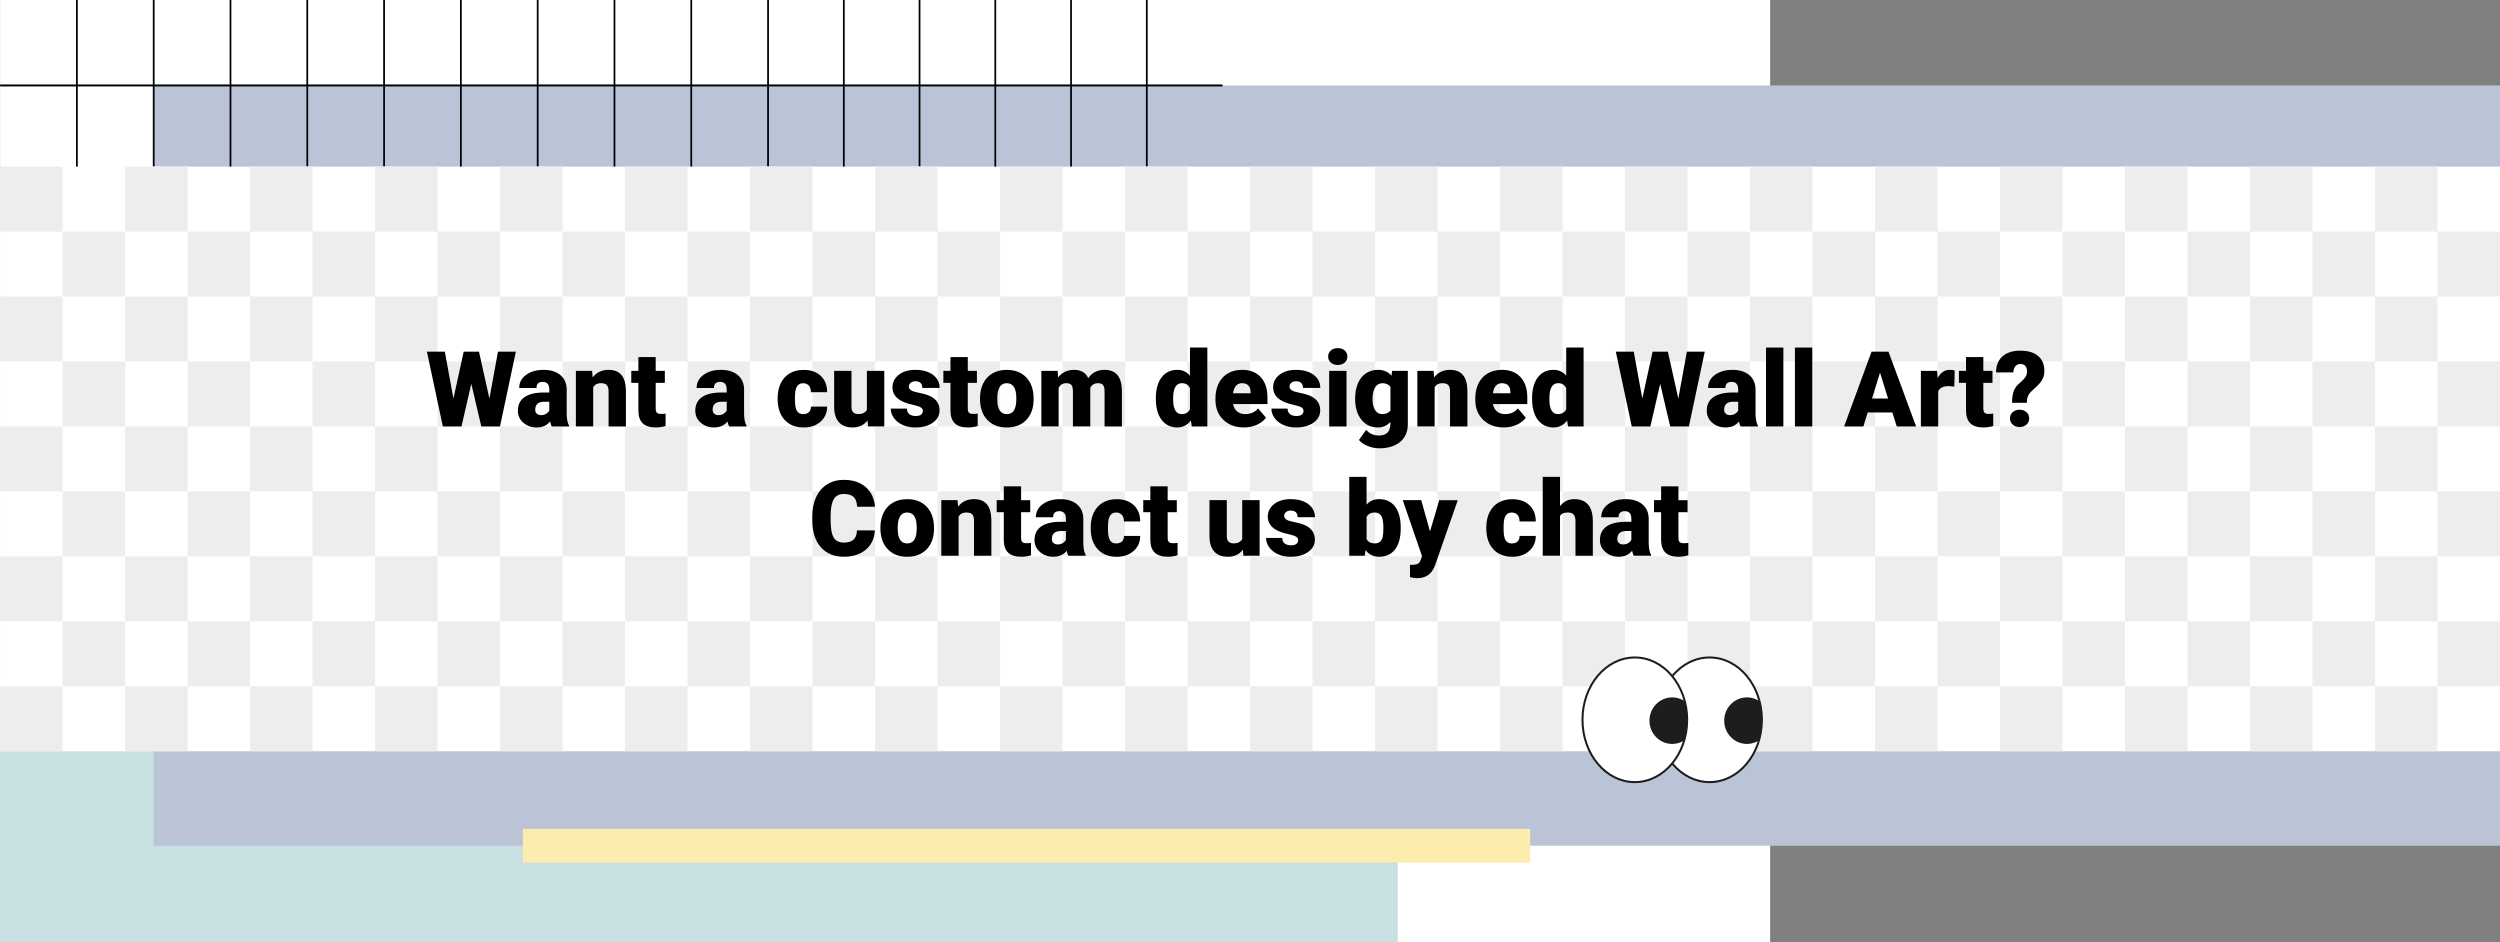 <svg viewBox="0 0 1600 602.91" version="1.1" xmlns:xlink="http://www.w3.org/1999/xlink" xmlns="http://www.w3.org/2000/svg" data-sanitized-data-name="Layer 1" data-name="Layer 1" id="Layer_1">
  <rect x="0" y="0" width="1600" height="602.91" fill="#808080" stroke="none"/>
  <defs>
    <clipPath id="clippath">
      <ellipse stroke-width="1.31" stroke-miterlimit="10" stroke="#1d1e1c" fill="#fff" ry="39.88" rx="33.5" cy="460.67" cx="1094.12"></ellipse>
    </clipPath>
    <clipPath id="clippath-1">
      <ellipse stroke-width="1.31" stroke-miterlimit="10" stroke="#1d1e1c" fill="#fff" ry="39.88" rx="33.5" cy="460.67" cx="1046.29"></ellipse>
    </clipPath>
  </defs>
  <rect stroke-width="0" fill="#fff" height="602.91" width="1132.83" x=".06"></rect>
  <rect stroke-width="0" fill="#c8e0e2" height="123.25" width="894.52" y="479.66" x=".06"></rect>
  <rect stroke-width="0" fill="#bbc4d7" height="486.59" width="1501.64" y="54.69" x="98.36"></rect>
  <g>
    <line stroke-width="1.12" stroke-miterlimit="10" stroke="#000" fill="none" y2="142.82" x2="49.21" y1="0" x1="49.21"></line>
    <line stroke-width="1.12" stroke-miterlimit="10" stroke="#000" fill="none" y2="142.82" x2="98.36" y1="0" x1="98.36"></line>
    <line stroke-width="1.12" stroke-miterlimit="10" stroke="#000" fill="none" y2="142.82" x2="147.51" y1="0" x1="147.51"></line>
    <line stroke-width="1.12" stroke-miterlimit="10" stroke="#000" fill="none" y2="142.82" x2="196.66" y1="0" x1="196.66"></line>
    <line stroke-width="1.12" stroke-miterlimit="10" stroke="#000" fill="none" y2="142.82" x2="245.81" y1="0" x1="245.81"></line>
    <line stroke-width="1.12" stroke-miterlimit="10" stroke="#000" fill="none" y2="142.82" x2="294.96" y1="0" x1="294.96"></line>
    <line stroke-width="1.12" stroke-miterlimit="10" stroke="#000" fill="none" y2="142.82" x2="344.11" y1="0" x1="344.11"></line>
    <line stroke-width="1.12" stroke-miterlimit="10" stroke="#000" fill="none" y2="142.82" x2="393.26" y1="0" x1="393.26"></line>
    <line stroke-width="1.12" stroke-miterlimit="10" stroke="#000" fill="none" y2="142.82" x2="442.41" y1="0" x1="442.41"></line>
    <line stroke-width="1.12" stroke-miterlimit="10" stroke="#000" fill="none" y2="142.82" x2="491.56" y1="0" x1="491.56"></line>
    <line stroke-width="1.12" stroke-miterlimit="10" stroke="#000" fill="none" y2="142.82" x2="540.04" y1="0" x1="540.04"></line>
    <line stroke-width="1.12" stroke-miterlimit="10" stroke="#000" fill="none" y2="142.82" x2="588.51" y1="0" x1="588.51"></line>
    <line stroke-width="1.12" stroke-miterlimit="10" stroke="#000" fill="none" y2="142.82" x2="636.99" y1="0" x1="636.99"></line>
    <line stroke-width="1.12" stroke-miterlimit="10" stroke="#000" fill="none" y2="142.82" x2="685.47" y1="0" x1="685.47"></line>
    <line stroke-width="1.12" stroke-miterlimit="10" stroke="#000" fill="none" y2="142.82" x2="733.95" y1="0" x1="733.95"></line>
    <line stroke-width="1.24" stroke-miterlimit="10" stroke="#000" fill="none" y2="54.69" x2=".06" y1="54.69" x1="782.42"></line>
    <line stroke-width="1.24" stroke-miterlimit="10" stroke="#000" fill="none" y2="107.75" x2=".06" y1="107.75" x1="782.42"></line>
  </g>
  <g>
    <rect stroke-width="0" fill="#fff" height="374.17" width="1599.94" y="106.62" x=".06"></rect>
    <rect stroke-width="0" fill="#ededed" transform="translate(2120.04 254.81) rotate(180)" height="41.57" width="40" y="106.62" x="1040.02"></rect>
    <rect stroke-width="0" fill="#ededed" transform="translate(1960.04 254.81) rotate(180)" height="41.57" width="40" y="106.62" x="960.02"></rect>
    <rect stroke-width="0" fill="#ededed" transform="translate(1800.05 254.81) rotate(180)" height="41.57" width="40" y="106.62" x="880.03"></rect>
    <rect stroke-width="0" fill="#ededed" transform="translate(1640.06 254.81) rotate(180)" height="41.57" width="40" y="106.62" x="800.03"></rect>
    <rect stroke-width="0" fill="#ededed" transform="translate(1480.06 254.81) rotate(180)" height="41.57" width="40" y="106.62" x="720.03"></rect>
    <rect stroke-width="0" fill="#ededed" transform="translate(1320.07 254.81) rotate(180)" height="41.57" width="40" y="106.62" x="640.03"></rect>
    <rect stroke-width="0" fill="#ededed" transform="translate(1160.07 254.81) rotate(180)" height="41.57" width="40" y="106.62" x="560.04"></rect>
    <rect stroke-width="0" fill="#ededed" transform="translate(1000.08 254.81) rotate(180)" height="41.57" width="40" y="106.62" x="480.04"></rect>
    <rect stroke-width="0" fill="#ededed" transform="translate(840.08 254.81) rotate(180)" height="41.57" width="40" y="106.62" x="400.04"></rect>
    <rect stroke-width="0" fill="#ededed" transform="translate(680.09 254.81) rotate(180)" height="41.57" width="40" y="106.62" x="320.05"></rect>
    <rect stroke-width="0" fill="#ededed" transform="translate(520.1 254.81) rotate(180)" height="41.57" width="40" y="106.62" x="240.05"></rect>
    <rect stroke-width="0" fill="#ededed" transform="translate(360.1 254.81) rotate(180)" height="41.57" width="40" y="106.62" x="160.05"></rect>
    <rect stroke-width="0" fill="#ededed" transform="translate(200.11 254.81) rotate(180)" height="41.57" width="40" y="106.62" x="80.05"></rect>
    <rect stroke-width="0" fill="#ededed" transform="translate(40.11 254.81) rotate(180)" height="41.57" width="40" y="106.62" x=".06"></rect>
    <rect stroke-width="0" fill="#ededed" height="41.57" width="40" y="148.19" x="40.06"></rect>
    <rect stroke-width="0" fill="#ededed" height="41.57" width="40" y="148.19" x="120.05"></rect>
    <rect stroke-width="0" fill="#ededed" height="41.57" width="40" y="148.19" x="200.05"></rect>
    <rect stroke-width="0" fill="#ededed" height="41.57" width="40" y="148.19" x="280.05"></rect>
    <rect stroke-width="0" fill="#ededed" height="41.57" width="40" y="148.19" x="360.04"></rect>
    <rect stroke-width="0" fill="#ededed" height="41.57" width="40" y="148.19" x="440.04"></rect>
    <rect stroke-width="0" fill="#ededed" height="41.57" width="40" y="148.19" x="520.04"></rect>
    <rect stroke-width="0" fill="#ededed" height="41.57" width="40" y="148.19" x="600.04"></rect>
    <rect stroke-width="0" fill="#ededed" height="41.57" width="40" y="148.19" x="680.03"></rect>
    <rect stroke-width="0" fill="#ededed" height="41.57" width="40" y="148.19" x="760.03"></rect>
    <rect stroke-width="0" fill="#ededed" height="41.57" width="40" y="148.19" x="840.03"></rect>
    <rect stroke-width="0" fill="#ededed" height="41.57" width="40" y="148.19" x="920.02"></rect>
    <rect stroke-width="0" fill="#ededed" height="41.57" width="40" y="148.19" x="1000.02"></rect>
    <rect stroke-width="0" fill="#ededed" height="41.57" width="40" y="148.19" x="1080.02"></rect>
    <rect stroke-width="0" fill="#ededed" transform="translate(2120.04 421.11) rotate(180)" height="41.57" width="40" y="189.77" x="1040.02"></rect>
    <rect stroke-width="0" fill="#ededed" transform="translate(1960.04 421.11) rotate(180)" height="41.57" width="40" y="189.77" x="960.02"></rect>
    <rect stroke-width="0" fill="#ededed" transform="translate(1800.05 421.11) rotate(180)" height="41.57" width="40" y="189.77" x="880.03"></rect>
    <rect stroke-width="0" fill="#ededed" transform="translate(1640.06 421.11) rotate(180)" height="41.57" width="40" y="189.77" x="800.03"></rect>
    <rect stroke-width="0" fill="#ededed" transform="translate(1480.06 421.11) rotate(180)" height="41.57" width="40" y="189.77" x="720.03"></rect>
    <rect stroke-width="0" fill="#ededed" transform="translate(1320.07 421.11) rotate(180)" height="41.57" width="40" y="189.77" x="640.03"></rect>
    <rect stroke-width="0" fill="#ededed" transform="translate(1160.07 421.11) rotate(180)" height="41.57" width="40" y="189.77" x="560.04"></rect>
    <rect stroke-width="0" fill="#ededed" transform="translate(1000.08 421.11) rotate(180)" height="41.57" width="40" y="189.77" x="480.04"></rect>
    <rect stroke-width="0" fill="#ededed" transform="translate(840.08 421.11) rotate(180)" height="41.57" width="40" y="189.77" x="400.04"></rect>
    <rect stroke-width="0" fill="#ededed" transform="translate(680.09 421.11) rotate(180)" height="41.57" width="40" y="189.77" x="320.05"></rect>
    <rect stroke-width="0" fill="#ededed" transform="translate(520.1 421.11) rotate(180)" height="41.57" width="40" y="189.77" x="240.05"></rect>
    <rect stroke-width="0" fill="#ededed" transform="translate(360.1 421.11) rotate(180)" height="41.57" width="40" y="189.77" x="160.05"></rect>
    <rect stroke-width="0" fill="#ededed" transform="translate(200.11 421.11) rotate(180)" height="41.57" width="40" y="189.77" x="80.05"></rect>
    <rect stroke-width="0" fill="#ededed" transform="translate(40.11 421.11) rotate(180)" height="41.57" width="40" y="189.77" x=".06"></rect>
    <rect stroke-width="0" fill="#ededed" height="41.57" width="40" y="231.34" x="40.06"></rect>
    <rect stroke-width="0" fill="#ededed" height="41.57" width="40" y="231.34" x="120.05"></rect>
    <rect stroke-width="0" fill="#ededed" height="41.57" width="40" y="231.34" x="200.05"></rect>
    <rect stroke-width="0" fill="#ededed" height="41.57" width="40" y="231.34" x="280.05"></rect>
    <rect stroke-width="0" fill="#ededed" height="41.57" width="40" y="231.34" x="360.04"></rect>
    <rect stroke-width="0" fill="#ededed" height="41.57" width="40" y="231.34" x="440.04"></rect>
    <rect stroke-width="0" fill="#ededed" height="41.57" width="40" y="231.34" x="520.04"></rect>
    <rect stroke-width="0" fill="#ededed" height="41.57" width="40" y="231.34" x="600.04"></rect>
    <rect stroke-width="0" fill="#ededed" height="41.57" width="40" y="231.34" x="680.03"></rect>
    <rect stroke-width="0" fill="#ededed" height="41.57" width="40" y="231.34" x="760.03"></rect>
    <rect stroke-width="0" fill="#ededed" height="41.57" width="40" y="231.34" x="840.03"></rect>
    <rect stroke-width="0" fill="#ededed" height="41.57" width="40" y="231.34" x="920.02"></rect>
    <rect stroke-width="0" fill="#ededed" height="41.57" width="40" y="231.34" x="1000.02"></rect>
    <rect stroke-width="0" fill="#ededed" height="41.57" width="40" y="231.34" x="1080.02"></rect>
    <rect stroke-width="0" fill="#ededed" transform="translate(2120.04 587.41) rotate(180)" height="41.57" width="40" y="272.92" x="1040.02"></rect>
    <rect stroke-width="0" fill="#ededed" transform="translate(1960.04 587.41) rotate(180)" height="41.57" width="40" y="272.92" x="960.02"></rect>
    <rect stroke-width="0" fill="#ededed" transform="translate(1800.05 587.41) rotate(180)" height="41.57" width="40" y="272.92" x="880.03"></rect>
    <rect stroke-width="0" fill="#ededed" transform="translate(1640.06 587.41) rotate(180)" height="41.57" width="40" y="272.92" x="800.03"></rect>
    <rect stroke-width="0" fill="#ededed" transform="translate(1480.06 587.41) rotate(180)" height="41.57" width="40" y="272.92" x="720.03"></rect>
    <rect stroke-width="0" fill="#ededed" transform="translate(1320.07 587.41) rotate(180)" height="41.57" width="40" y="272.92" x="640.03"></rect>
    <rect stroke-width="0" fill="#ededed" transform="translate(1160.07 587.41) rotate(180)" height="41.57" width="40" y="272.92" x="560.04"></rect>
    <rect stroke-width="0" fill="#ededed" transform="translate(1000.08 587.41) rotate(180)" height="41.57" width="40" y="272.92" x="480.04"></rect>
    <rect stroke-width="0" fill="#ededed" transform="translate(840.08 587.41) rotate(180)" height="41.57" width="40" y="272.92" x="400.04"></rect>
    <rect stroke-width="0" fill="#ededed" transform="translate(680.09 587.41) rotate(180)" height="41.57" width="40" y="272.92" x="320.05"></rect>
    <rect stroke-width="0" fill="#ededed" transform="translate(520.1 587.41) rotate(180)" height="41.57" width="40" y="272.92" x="240.05"></rect>
    <rect stroke-width="0" fill="#ededed" transform="translate(360.1 587.41) rotate(180)" height="41.57" width="40" y="272.92" x="160.05"></rect>
    <rect stroke-width="0" fill="#ededed" transform="translate(200.11 587.41) rotate(180)" height="41.57" width="40" y="272.92" x="80.05"></rect>
    <rect stroke-width="0" fill="#ededed" transform="translate(40.11 587.41) rotate(180)" height="41.57" width="40" y="272.92" x=".06"></rect>
    <rect stroke-width="0" fill="#ededed" height="41.57" width="40" y="314.49" x="40.06"></rect>
    <rect stroke-width="0" fill="#ededed" height="41.57" width="40" y="314.49" x="120.05"></rect>
    <rect stroke-width="0" fill="#ededed" height="41.57" width="40" y="314.49" x="200.05"></rect>
    <rect stroke-width="0" fill="#ededed" height="41.57" width="40" y="314.49" x="280.05"></rect>
    <rect stroke-width="0" fill="#ededed" height="41.57" width="40" y="314.49" x="360.04"></rect>
    <rect stroke-width="0" fill="#ededed" height="41.57" width="40" y="314.49" x="440.04"></rect>
    <rect stroke-width="0" fill="#ededed" height="41.57" width="40" y="314.49" x="520.04"></rect>
    <rect stroke-width="0" fill="#ededed" height="41.57" width="40" y="314.49" x="600.04"></rect>
    <rect stroke-width="0" fill="#ededed" height="41.57" width="40" y="314.49" x="680.03"></rect>
    <rect stroke-width="0" fill="#ededed" height="41.57" width="40" y="314.49" x="760.03"></rect>
    <rect stroke-width="0" fill="#ededed" height="41.57" width="40" y="314.49" x="840.03"></rect>
    <rect stroke-width="0" fill="#ededed" height="41.57" width="40" y="314.49" x="920.02"></rect>
    <rect stroke-width="0" fill="#ededed" height="41.57" width="40" y="314.49" x="1000.02"></rect>
    <rect stroke-width="0" fill="#ededed" height="41.57" width="40" y="314.49" x="1080.02"></rect>
    <rect stroke-width="0" fill="#ededed" transform="translate(2120.04 753.7) rotate(180)" height="41.57" width="40" y="356.06" x="1040.02"></rect>
    <rect stroke-width="0" fill="#ededed" transform="translate(1960.04 753.7) rotate(180)" height="41.57" width="40" y="356.06" x="960.02"></rect>
    <rect stroke-width="0" fill="#ededed" transform="translate(1800.05 753.7) rotate(180)" height="41.57" width="40" y="356.06" x="880.03"></rect>
    <rect stroke-width="0" fill="#ededed" transform="translate(1640.06 753.7) rotate(180)" height="41.57" width="40" y="356.06" x="800.03"></rect>
    <rect stroke-width="0" fill="#ededed" transform="translate(1480.06 753.7) rotate(180)" height="41.57" width="40" y="356.06" x="720.03"></rect>
    <rect stroke-width="0" fill="#ededed" transform="translate(1320.07 753.7) rotate(180)" height="41.57" width="40" y="356.06" x="640.03"></rect>
    <rect stroke-width="0" fill="#ededed" transform="translate(1160.07 753.7) rotate(180)" height="41.57" width="40" y="356.06" x="560.04"></rect>
    <rect stroke-width="0" fill="#ededed" transform="translate(1000.08 753.7) rotate(180)" height="41.57" width="40" y="356.06" x="480.04"></rect>
    <rect stroke-width="0" fill="#ededed" transform="translate(840.08 753.7) rotate(180)" height="41.57" width="40" y="356.06" x="400.04"></rect>
    <rect stroke-width="0" fill="#ededed" transform="translate(680.09 753.7) rotate(180)" height="41.57" width="40" y="356.06" x="320.05"></rect>
    <rect stroke-width="0" fill="#ededed" transform="translate(520.1 753.7) rotate(180)" height="41.57" width="40" y="356.06" x="240.05"></rect>
    <rect stroke-width="0" fill="#ededed" transform="translate(360.1 753.7) rotate(180)" height="41.57" width="40" y="356.06" x="160.05"></rect>
    <rect stroke-width="0" fill="#ededed" transform="translate(200.11 753.7) rotate(180)" height="41.57" width="40" y="356.06" x="80.05"></rect>
    <rect stroke-width="0" fill="#ededed" transform="translate(40.11 753.7) rotate(180)" height="41.57" width="40" y="356.06" x=".06"></rect>
    <rect stroke-width="0" fill="#ededed" height="41.57" width="40" y="397.64" x="40.06"></rect>
    <rect stroke-width="0" fill="#ededed" height="41.57" width="40" y="397.64" x="120.05"></rect>
    <rect stroke-width="0" fill="#ededed" height="41.57" width="40" y="397.64" x="200.05"></rect>
    <rect stroke-width="0" fill="#ededed" height="41.57" width="40" y="397.64" x="280.05"></rect>
    <rect stroke-width="0" fill="#ededed" height="41.57" width="40" y="397.64" x="360.04"></rect>
    <rect stroke-width="0" fill="#ededed" height="41.57" width="40" y="397.64" x="440.04"></rect>
    <rect stroke-width="0" fill="#ededed" height="41.57" width="40" y="397.64" x="520.04"></rect>
    <rect stroke-width="0" fill="#ededed" height="41.57" width="40" y="397.64" x="600.04"></rect>
    <rect stroke-width="0" fill="#ededed" height="41.57" width="40" y="397.64" x="680.03"></rect>
    <rect stroke-width="0" fill="#ededed" height="41.57" width="40" y="397.64" x="760.03"></rect>
    <rect stroke-width="0" fill="#ededed" height="41.57" width="40" y="397.64" x="840.03"></rect>
    <rect stroke-width="0" fill="#ededed" height="41.57" width="40" y="397.64" x="920.02"></rect>
    <rect stroke-width="0" fill="#ededed" height="41.57" width="40" y="397.64" x="1000.02"></rect>
    <rect stroke-width="0" fill="#ededed" height="41.57" width="40" y="397.64" x="1080.02"></rect>
    <rect stroke-width="0" fill="#ededed" transform="translate(2120.04 920) rotate(180)" height="41.57" width="40" y="439.21" x="1040.02"></rect>
    <rect stroke-width="0" fill="#ededed" transform="translate(2280.03 254.81) rotate(180)" height="41.57" width="40" y="106.62" x="1120.02"></rect>
    <rect stroke-width="0" fill="#ededed" transform="translate(2280.03 421.11) rotate(180)" height="41.57" width="40" y="189.77" x="1120.02"></rect>
    <rect stroke-width="0" fill="#ededed" transform="translate(2280.03 587.41) rotate(180)" height="41.57" width="40" y="272.92" x="1120.02"></rect>
    <rect stroke-width="0" fill="#ededed" transform="translate(2280.03 753.7) rotate(180)" height="41.57" width="40" y="356.06" x="1120.02"></rect>
    <rect stroke-width="0" fill="#ededed" transform="translate(2280.03 920) rotate(180)" height="41.57" width="40" y="439.21" x="1120.02"></rect>
    <rect stroke-width="0" fill="#ededed" height="41.57" width="40" y="148.19" x="1160.02"></rect>
    <rect stroke-width="0" fill="#ededed" height="41.57" width="40" y="231.34" x="1160.02"></rect>
    <rect stroke-width="0" fill="#ededed" height="41.57" width="40" y="314.49" x="1160.02"></rect>
    <rect stroke-width="0" fill="#ededed" height="41.57" width="40" y="397.64" x="1160.02"></rect>
    <rect stroke-width="0" fill="#ededed" transform="translate(2440.03 254.81) rotate(180)" height="41.57" width="40" y="106.62" x="1200.01"></rect>
    <rect stroke-width="0" fill="#ededed" transform="translate(2440.03 421.11) rotate(180)" height="41.57" width="40" y="189.77" x="1200.01"></rect>
    <rect stroke-width="0" fill="#ededed" transform="translate(2440.03 587.41) rotate(180)" height="41.57" width="40" y="272.92" x="1200.01"></rect>
    <rect stroke-width="0" fill="#ededed" transform="translate(2440.03 753.7) rotate(180)" height="41.57" width="40" y="356.06" x="1200.01"></rect>
    <rect stroke-width="0" fill="#ededed" transform="translate(2440.03 920) rotate(180)" height="41.57" width="40" y="439.21" x="1200.01"></rect>
    <rect stroke-width="0" fill="#ededed" height="41.57" width="40" y="148.19" x="1240.01"></rect>
    <rect stroke-width="0" fill="#ededed" height="41.57" width="40" y="231.34" x="1240.01"></rect>
    <rect stroke-width="0" fill="#ededed" height="41.57" width="40" y="314.49" x="1240.01"></rect>
    <rect stroke-width="0" fill="#ededed" height="41.57" width="40" y="397.64" x="1240.01"></rect>
    <rect stroke-width="0" fill="#ededed" transform="translate(2600.02 254.81) rotate(180)" height="41.57" width="40" y="106.62" x="1280.01"></rect>
    <rect stroke-width="0" fill="#ededed" transform="translate(2600.02 421.11) rotate(180)" height="41.57" width="40" y="189.77" x="1280.01"></rect>
    <rect stroke-width="0" fill="#ededed" transform="translate(2600.02 587.41) rotate(180)" height="41.57" width="40" y="272.92" x="1280.01"></rect>
    <rect stroke-width="0" fill="#ededed" transform="translate(2600.02 753.7) rotate(180)" height="41.57" width="40" y="356.06" x="1280.01"></rect>
    <rect stroke-width="0" fill="#ededed" transform="translate(2600.02 920) rotate(180)" height="41.57" width="40" y="439.21" x="1280.01"></rect>
    <rect stroke-width="0" fill="#ededed" height="41.57" width="40" y="148.19" x="1320.01"></rect>
    <rect stroke-width="0" fill="#ededed" height="41.57" width="40" y="231.34" x="1320.01"></rect>
    <rect stroke-width="0" fill="#ededed" height="41.57" width="40" y="314.49" x="1320.01"></rect>
    <rect stroke-width="0" fill="#ededed" height="41.57" width="40" y="397.64" x="1320.01"></rect>
    <rect stroke-width="0" fill="#ededed" transform="translate(2760.02 254.81) rotate(180)" height="41.57" width="40" y="106.62" x="1360.01"></rect>
    <rect stroke-width="0" fill="#ededed" transform="translate(2760.02 421.11) rotate(180)" height="41.57" width="40" y="189.77" x="1360.01"></rect>
    <rect stroke-width="0" fill="#ededed" transform="translate(2760.02 587.41) rotate(180)" height="41.57" width="40" y="272.92" x="1360.01"></rect>
    <rect stroke-width="0" fill="#ededed" transform="translate(2760.02 753.7) rotate(180)" height="41.57" width="40" y="356.06" x="1360.01"></rect>
    <rect stroke-width="0" fill="#ededed" transform="translate(2760.02 920) rotate(180)" height="41.57" width="40" y="439.21" x="1360.01"></rect>
    <rect stroke-width="0" fill="#ededed" height="41.57" width="40" y="148.19" x="1400.01"></rect>
    <rect stroke-width="0" fill="#ededed" height="41.57" width="40" y="231.34" x="1400.01"></rect>
    <rect stroke-width="0" fill="#ededed" height="41.57" width="40" y="314.49" x="1400.01"></rect>
    <rect stroke-width="0" fill="#ededed" height="41.57" width="40" y="397.64" x="1400.01"></rect>
    <rect stroke-width="0" fill="#ededed" transform="translate(2920.01 254.81) rotate(180)" height="41.57" width="40" y="106.62" x="1440.01"></rect>
    <rect stroke-width="0" fill="#ededed" transform="translate(2920.01 421.11) rotate(180)" height="41.57" width="40" y="189.77" x="1440.01"></rect>
    <rect stroke-width="0" fill="#ededed" transform="translate(2920.01 587.41) rotate(180)" height="41.57" width="40" y="272.92" x="1440.01"></rect>
    <rect stroke-width="0" fill="#ededed" transform="translate(2920.01 753.7) rotate(180)" height="41.57" width="40" y="356.06" x="1440.01"></rect>
    <rect stroke-width="0" fill="#ededed" transform="translate(2920.01 920) rotate(180)" height="41.57" width="40" y="439.21" x="1440.01"></rect>
    <rect stroke-width="0" fill="#ededed" height="41.57" width="40" y="148.19" x="1480"></rect>
    <rect stroke-width="0" fill="#ededed" height="41.57" width="40" y="231.34" x="1480"></rect>
    <rect stroke-width="0" fill="#ededed" height="41.57" width="40" y="314.49" x="1480"></rect>
    <rect stroke-width="0" fill="#ededed" height="41.57" width="40" y="397.64" x="1480"></rect>
    <rect stroke-width="0" fill="#ededed" transform="translate(3080 254.81) rotate(180)" height="41.57" width="40" y="106.62" x="1520"></rect>
    <rect stroke-width="0" fill="#ededed" transform="translate(3080 421.11) rotate(180)" height="41.57" width="40" y="189.77" x="1520"></rect>
    <rect stroke-width="0" fill="#ededed" transform="translate(3080 587.41) rotate(180)" height="41.57" width="40" y="272.92" x="1520"></rect>
    <rect stroke-width="0" fill="#ededed" transform="translate(3080 753.7) rotate(180)" height="41.57" width="40" y="356.06" x="1520"></rect>
    <rect stroke-width="0" fill="#ededed" transform="translate(3080 920) rotate(180)" height="41.57" width="40" y="439.21" x="1520"></rect>
    <rect stroke-width="0" fill="#ededed" height="41.57" width="40" y="148.19" x="1560"></rect>
    <rect stroke-width="0" fill="#ededed" height="41.57" width="40" y="231.34" x="1560"></rect>
    <rect stroke-width="0" fill="#ededed" height="41.57" width="40" y="314.49" x="1560"></rect>
    <rect stroke-width="0" fill="#ededed" height="41.57" width="40" y="397.64" x="1560"></rect>
    <rect stroke-width="0" fill="#ededed" transform="translate(1960.04 920) rotate(180)" height="41.57" width="40" y="439.21" x="960.02"></rect>
    <rect stroke-width="0" fill="#ededed" transform="translate(1800.05 920) rotate(180)" height="41.57" width="40" y="439.21" x="880.03"></rect>
    <rect stroke-width="0" fill="#ededed" transform="translate(1640.06 920) rotate(180)" height="41.57" width="40" y="439.21" x="800.03"></rect>
    <rect stroke-width="0" fill="#ededed" transform="translate(1480.06 920) rotate(180)" height="41.57" width="40" y="439.21" x="720.03"></rect>
    <rect stroke-width="0" fill="#ededed" transform="translate(1320.07 920) rotate(180)" height="41.57" width="40" y="439.21" x="640.03"></rect>
    <rect stroke-width="0" fill="#ededed" transform="translate(1160.07 920) rotate(180)" height="41.57" width="40" y="439.21" x="560.04"></rect>
    <rect stroke-width="0" fill="#ededed" transform="translate(1000.08 920) rotate(180)" height="41.57" width="40" y="439.21" x="480.04"></rect>
    <rect stroke-width="0" fill="#ededed" transform="translate(840.08 920) rotate(180)" height="41.57" width="40" y="439.21" x="400.04"></rect>
    <rect stroke-width="0" fill="#ededed" transform="translate(680.09 920) rotate(180)" height="41.57" width="40" y="439.21" x="320.05"></rect>
    <rect stroke-width="0" fill="#ededed" transform="translate(520.1 920) rotate(180)" height="41.57" width="40" y="439.21" x="240.05"></rect>
    <rect stroke-width="0" fill="#ededed" transform="translate(360.1 920) rotate(180)" height="41.57" width="40" y="439.21" x="160.05"></rect>
    <rect stroke-width="0" fill="#ededed" transform="translate(200.11 920) rotate(180)" height="41.57" width="40" y="439.21" x="80.05"></rect>
    <rect stroke-width="0" fill="#ededed" transform="translate(40.11 920) rotate(180)" height="41.57" width="40" y="439.21" x=".06"></rect>
  </g>
  <line stroke-width="21.59" stroke-miterlimit="10" stroke="#fcedae" fill="none" y2="541.28" x2="334.63" y1="541.28" x1="979.28"></line>
  <g>
    <path stroke-width="0" fill="#000" d="M559.91,339.47c-.15,3.33-1.05,6.27-2.69,8.82-1.64,2.55-3.95,4.53-6.92,5.93-2.97,1.4-6.36,2.1-10.17,2.1-6.29,0-11.24-2.05-14.85-6.15-3.61-4.1-5.42-9.88-5.42-17.35v-2.37c0-4.69.82-8.79,2.45-12.31,1.63-3.52,3.98-6.23,7.05-8.15s6.62-2.88,10.65-2.88c5.81,0,10.47,1.53,14,4.58,3.53,3.06,5.53,7.27,6.01,12.64h-11.5c-.09-2.91-.82-5.01-2.2-6.28-1.38-1.27-3.48-1.91-6.31-1.91s-4.97,1.07-6.31,3.22c-1.34,2.15-2.04,5.58-2.1,10.29v3.38c0,5.11.64,8.75,1.92,10.94,1.28,2.19,3.49,3.29,6.62,3.29,2.65,0,4.68-.62,6.08-1.87,1.4-1.25,2.15-3.23,2.23-5.95h11.47Z"></path>
    <path stroke-width="0" fill="#000" d="M563.46,337.56c0-3.55.69-6.71,2.07-9.48s3.36-4.9,5.95-6.39c2.58-1.49,5.62-2.23,9.1-2.23,5.32,0,9.52,1.65,12.59,4.95,3.07,3.3,4.6,7.78,4.6,13.46v.39c0,5.54-1.54,9.94-4.62,13.19-3.08,3.25-7.25,4.88-12.5,4.88s-9.12-1.52-12.19-4.55c-3.07-3.03-4.72-7.15-4.96-12.34l-.03-1.87ZM574.53,338.25c0,3.29.51,5.7,1.54,7.23,1.03,1.53,2.55,2.3,4.57,2.3,3.94,0,5.96-3.03,6.05-9.1v-1.12c0-6.38-2.04-9.56-6.11-9.56-3.7,0-5.71,2.75-6.01,8.25l-.03,2Z"></path>
    <path stroke-width="0" fill="#000" d="M612.82,320.11l.36,4.17c2.45-3.22,5.84-4.83,10.15-4.83,3.7,0,6.47,1.11,8.3,3.32,1.83,2.21,2.78,5.54,2.84,9.99v22.91h-11.11v-22.45c0-1.8-.36-3.12-1.08-3.96-.72-.84-2.04-1.27-3.94-1.27-2.17,0-3.78.85-4.83,2.56v25.11h-11.08v-35.56h10.38Z"></path>
    <path stroke-width="0" fill="#000" d="M653.5,311.27v8.84h5.85v7.69h-5.85v16.27c0,1.34.24,2.27.72,2.79.48.53,1.43.79,2.86.79,1.1,0,2.02-.07,2.76-.2v7.92c-1.99.63-4.08.95-6.24.95-3.81,0-6.63-.9-8.45-2.7-1.82-1.8-2.73-4.52-2.73-8.18v-17.65h-4.54v-7.69h4.54v-8.84h11.07Z"></path>
    <path stroke-width="0" fill="#000" d="M683.74,355.67c-.39-.72-.75-1.79-1.05-3.19-2.04,2.56-4.89,3.85-8.54,3.85-3.35,0-6.2-1.01-8.54-3.04s-3.52-4.57-3.52-7.64c0-3.86,1.42-6.77,4.27-8.74s6.99-2.96,12.42-2.96h3.42v-1.88c0-3.28-1.41-4.92-4.24-4.92-2.63,0-3.94,1.3-3.94,3.9h-11.07c0-3.44,1.46-6.23,4.39-8.37s6.65-3.22,11.19-3.22,8.12,1.11,10.75,3.32c2.63,2.21,3.98,5.25,4.04,9.1v15.74c.04,3.26.55,5.76,1.51,7.49v.56h-11.07ZM676.8,348.44c1.38,0,2.52-.3,3.43-.89.91-.59,1.56-1.26,1.96-2v-5.69h-3.22c-3.86,0-5.78,1.73-5.78,5.19,0,1.01.34,1.82,1.02,2.45.68.62,1.54.94,2.6.94Z"></path>
    <path stroke-width="0" fill="#000" d="M714.47,347.78c1.56,0,2.76-.42,3.62-1.26.85-.84,1.27-2.02,1.25-3.53h10.39c0,3.9-1.4,7.1-4.19,9.6-2.79,2.5-6.39,3.75-10.8,3.75-5.17,0-9.25-1.62-12.23-4.86-2.98-3.24-4.47-7.73-4.47-13.47v-.46c0-3.59.66-6.76,1.99-9.51,1.33-2.75,3.24-4.86,5.73-6.34,2.5-1.48,5.46-2.22,8.87-2.22,4.62,0,8.29,1.28,11.01,3.84,2.72,2.56,4.08,6.04,4.08,10.42h-10.39c0-1.84-.45-3.25-1.35-4.24-.9-.99-2.1-1.48-3.62-1.48-2.87,0-4.55,1.83-5.03,5.49-.15,1.16-.23,2.76-.23,4.8,0,3.57.43,6.05,1.28,7.43.85,1.38,2.21,2.07,4.08,2.07Z"></path>
    <path stroke-width="0" fill="#000" d="M747.3,311.27v8.84h5.85v7.69h-5.85v16.27c0,1.34.24,2.27.72,2.79.48.53,1.43.79,2.86.79,1.1,0,2.02-.07,2.76-.2v7.92c-1.99.63-4.08.95-6.24.95-3.81,0-6.63-.9-8.45-2.7-1.82-1.8-2.73-4.52-2.73-8.18v-17.65h-4.54v-7.69h4.54v-8.84h11.07Z"></path>
    <path stroke-width="0" fill="#000" d="M795.44,351.82c-2.34,3-5.51,4.5-9.5,4.5s-6.85-1.13-8.86-3.4c-2-2.27-3.01-5.53-3.01-9.78v-23.04h11.08v23.1c0,3.05,1.48,4.57,4.44,4.57,2.54,0,4.35-.91,5.42-2.73v-24.94h11.14v35.56h-10.39l-.33-3.85Z"></path>
    <path stroke-width="0" fill="#000" d="M830.84,345.68c0-.94-.49-1.7-1.48-2.27-.99-.57-2.86-1.16-5.62-1.77-2.76-.61-5.04-1.42-6.84-2.42-1.8-1-3.17-2.21-4.11-3.63-.94-1.42-1.41-3.06-1.41-4.9,0-3.26,1.35-5.95,4.04-8.07,2.69-2.11,6.22-3.17,10.58-3.17,4.69,0,8.46,1.06,11.3,3.19,2.85,2.12,4.27,4.92,4.27,8.38h-11.11c0-2.85-1.5-4.27-4.5-4.27-1.16,0-2.14.32-2.92.97-.79.65-1.18,1.45-1.18,2.42s.48,1.79,1.45,2.4c.96.61,2.5,1.12,4.62,1.51,2.11.39,3.97.87,5.57,1.41,5.35,1.84,8.02,5.14,8.02,9.89,0,3.24-1.44,5.88-4.32,7.92-2.88,2.04-6.61,3.06-11.19,3.06-3.05,0-5.76-.55-8.15-1.64-2.39-1.09-4.25-2.58-5.59-4.47-1.34-1.88-2-3.87-2-5.95h10.35c.04,1.64.59,2.84,1.64,3.6s2.4,1.13,4.04,1.13c1.51,0,2.65-.31,3.4-.92s1.13-1.41,1.13-2.4Z"></path>
    <path stroke-width="0" fill="#000" d="M896.46,338.18c0,5.83-1.21,10.31-3.62,13.44-2.41,3.13-5.81,4.7-10.19,4.7-3.62,0-6.53-1.43-8.74-4.31l-.46,3.65h-9.92v-50.48h11.07v17.78c2.06-2.34,4.72-3.52,7.99-3.52,4.42,0,7.84,1.59,10.25,4.76,2.41,3.18,3.62,7.65,3.62,13.41v.56ZM885.36,337.48c0-3.41-.46-5.85-1.36-7.3s-2.31-2.18-4.19-2.18c-2.5,0-4.23.95-5.19,2.85v14.11c.94,1.88,2.7,2.82,5.26,2.82s4.26-1.27,4.96-3.81c.35-1.25.53-3.41.53-6.5Z"></path>
    <path stroke-width="0" fill="#000" d="M915.2,340.16l5.92-20.05h11.86l-14.49,41.51-.62,1.51c-2.06,4.6-5.7,6.9-10.91,6.9-1.45,0-2.97-.22-4.57-.66v-7.89h1.45c1.56,0,2.74-.22,3.57-.67.82-.45,1.43-1.26,1.82-2.42l.89-2.37-12.36-35.92h11.83l5.62,20.05Z"></path>
    <path stroke-width="0" fill="#000" d="M967.65,347.78c1.56,0,2.76-.42,3.62-1.26.85-.84,1.27-2.02,1.25-3.53h10.38c0,3.9-1.4,7.1-4.19,9.6-2.79,2.5-6.39,3.75-10.79,3.75-5.17,0-9.25-1.62-12.23-4.86-2.98-3.24-4.47-7.73-4.47-13.47v-.46c0-3.59.66-6.76,1.99-9.51,1.33-2.75,3.24-4.86,5.73-6.34,2.5-1.48,5.46-2.22,8.87-2.22,4.62,0,8.29,1.28,11.01,3.84s4.08,6.04,4.08,10.42h-10.38c0-1.84-.45-3.25-1.35-4.24-.9-.99-2.1-1.48-3.62-1.48-2.87,0-4.55,1.83-5.03,5.49-.15,1.16-.23,2.76-.23,4.8,0,3.57.43,6.05,1.28,7.43.85,1.38,2.21,2.07,4.08,2.07Z"></path>
    <path stroke-width="0" fill="#000" d="M998.41,323.92c2.37-2.98,5.39-4.47,9.07-4.47,3.92,0,6.88,1.16,8.87,3.48,1.99,2.32,3.01,5.75,3.06,10.29v22.45h-11.11v-22.18c0-1.88-.38-3.27-1.15-4.16-.77-.89-2.07-1.33-3.91-1.33-2.28,0-3.89.72-4.83,2.17v25.5h-11.07v-50.48h11.07v18.73Z"></path>
    <path stroke-width="0" fill="#000" d="M1045.6,355.67c-.39-.72-.75-1.79-1.05-3.19-2.04,2.56-4.89,3.85-8.54,3.85-3.35,0-6.2-1.01-8.54-3.04-2.34-2.03-3.52-4.57-3.52-7.64,0-3.86,1.42-6.77,4.27-8.74,2.85-1.97,6.99-2.96,12.42-2.96h3.42v-1.88c0-3.28-1.41-4.92-4.24-4.92-2.63,0-3.94,1.3-3.94,3.9h-11.08c0-3.44,1.46-6.23,4.39-8.37s6.65-3.22,11.19-3.22,8.12,1.11,10.75,3.32c2.63,2.21,3.98,5.25,4.04,9.1v15.74c.04,3.26.55,5.76,1.51,7.49v.56h-11.08ZM1038.67,348.44c1.38,0,2.53-.3,3.43-.89.91-.59,1.56-1.26,1.96-2v-5.69h-3.22c-3.86,0-5.78,1.73-5.78,5.19,0,1.01.34,1.82,1.02,2.45.68.62,1.54.94,2.6.94Z"></path>
    <path stroke-width="0" fill="#000" d="M1074.19,311.27v8.84h5.85v7.69h-5.85v16.27c0,1.34.24,2.27.72,2.79.48.53,1.43.79,2.86.79,1.09,0,2.01-.07,2.76-.2v7.92c-1.99.63-4.08.95-6.24.95-3.81,0-6.63-.9-8.45-2.7-1.82-1.8-2.73-4.52-2.73-8.18v-17.65h-4.54v-7.69h4.54v-8.84h11.07Z"></path>
  </g>
  <g>
    <path stroke-width="0" fill="#000" d="M313.22,255.07l5.49-30h11.44l-10.15,47.85h-11.96l-6.41-27.28-6.28,27.28h-11.93l-10.19-47.85h11.47l5.49,30,6.57-30h9.79l6.67,30Z"></path>
    <path stroke-width="0" fill="#000" d="M353.09,272.92c-.39-.72-.75-1.79-1.05-3.19-2.04,2.56-4.89,3.85-8.54,3.85-3.35,0-6.2-1.01-8.54-3.04-2.34-2.03-3.52-4.57-3.52-7.64,0-3.86,1.42-6.77,4.27-8.74s6.99-2.96,12.42-2.96h3.42v-1.88c0-3.28-1.41-4.92-4.24-4.92-2.63,0-3.94,1.3-3.94,3.9h-11.07c0-3.44,1.46-6.23,4.39-8.37,2.92-2.14,6.65-3.22,11.19-3.22s8.12,1.11,10.75,3.32c2.63,2.21,3.98,5.25,4.04,9.1v15.74c.04,3.27.55,5.76,1.51,7.49v.56h-11.07ZM346.15,265.69c1.38,0,2.52-.3,3.43-.89.91-.59,1.56-1.26,1.96-2v-5.69h-3.22c-3.86,0-5.78,1.73-5.78,5.19,0,1.01.34,1.82,1.02,2.45.68.62,1.54.94,2.6.94Z"></path>
    <path stroke-width="0" fill="#000" d="M378.95,237.36l.36,4.17c2.45-3.22,5.84-4.83,10.15-4.83,3.7,0,6.47,1.11,8.3,3.32,1.83,2.21,2.78,5.54,2.84,9.99v22.91h-11.11v-22.45c0-1.8-.36-3.12-1.08-3.96s-2.04-1.27-3.94-1.27c-2.17,0-3.78.85-4.83,2.56v25.11h-11.08v-35.56h10.38Z"></path>
    <path stroke-width="0" fill="#000" d="M419.64,228.52v8.84h5.85v7.69h-5.85v16.27c0,1.34.24,2.27.72,2.79s1.43.79,2.86.79c1.1,0,2.02-.07,2.76-.2v7.92c-1.99.64-4.08.95-6.24.95-3.81,0-6.63-.9-8.45-2.69-1.82-1.8-2.73-4.52-2.73-8.18v-17.65h-4.54v-7.69h4.54v-8.84h11.07Z"></path>
    <path stroke-width="0" fill="#000" d="M466.63,272.92c-.39-.72-.75-1.79-1.05-3.19-2.04,2.56-4.89,3.85-8.54,3.85-3.35,0-6.2-1.01-8.54-3.04-2.34-2.03-3.52-4.57-3.52-7.64,0-3.86,1.42-6.77,4.27-8.74s6.99-2.96,12.42-2.96h3.42v-1.88c0-3.28-1.41-4.92-4.24-4.92-2.63,0-3.94,1.3-3.94,3.9h-11.07c0-3.44,1.46-6.23,4.39-8.37,2.92-2.14,6.65-3.22,11.19-3.22s8.12,1.11,10.75,3.32c2.63,2.21,3.98,5.25,4.04,9.1v15.74c.04,3.27.55,5.76,1.51,7.49v.56h-11.07ZM459.7,265.69c1.38,0,2.52-.3,3.43-.89.91-.59,1.56-1.26,1.96-2v-5.69h-3.22c-3.86,0-5.78,1.73-5.78,5.19,0,1.01.34,1.82,1.02,2.45.68.62,1.54.94,2.6.94Z"></path>
    <path stroke-width="0" fill="#000" d="M514.12,265.03c1.56,0,2.76-.42,3.62-1.27s1.27-2.02,1.25-3.53h10.39c0,3.9-1.4,7.1-4.19,9.6-2.79,2.5-6.39,3.75-10.8,3.75-5.17,0-9.25-1.62-12.23-4.86-2.98-3.24-4.47-7.73-4.47-13.47v-.46c0-3.59.66-6.76,1.99-9.51,1.33-2.75,3.24-4.86,5.73-6.34,2.5-1.48,5.46-2.22,8.87-2.22,4.62,0,8.29,1.28,11.01,3.85,2.72,2.56,4.08,6.04,4.08,10.42h-10.39c0-1.84-.45-3.25-1.35-4.24-.9-.99-2.1-1.48-3.62-1.48-2.87,0-4.55,1.83-5.03,5.49-.15,1.16-.23,2.76-.23,4.8,0,3.57.43,6.05,1.28,7.43.85,1.38,2.21,2.07,4.08,2.07Z"></path>
    <path stroke-width="0" fill="#000" d="M555.23,269.07c-2.34,3-5.51,4.5-9.5,4.5s-6.85-1.13-8.86-3.4c-2-2.27-3.01-5.53-3.01-9.78v-23.04h11.08v23.1c0,3.05,1.48,4.57,4.44,4.57,2.54,0,4.35-.91,5.42-2.73v-24.94h11.14v35.56h-10.39l-.33-3.85Z"></path>
    <path stroke-width="0" fill="#000" d="M590.63,262.93c0-.94-.49-1.7-1.48-2.27-.99-.57-2.86-1.16-5.62-1.77-2.76-.61-5.04-1.42-6.84-2.42-1.8-1-3.17-2.21-4.11-3.63-.94-1.42-1.41-3.06-1.41-4.9,0-3.26,1.35-5.95,4.04-8.07,2.69-2.11,6.22-3.17,10.58-3.17,4.69,0,8.46,1.06,11.31,3.19,2.85,2.12,4.27,4.92,4.27,8.38h-11.11c0-2.85-1.5-4.27-4.5-4.27-1.16,0-2.14.32-2.92.97-.79.65-1.18,1.45-1.18,2.42s.48,1.79,1.45,2.4c.96.61,2.5,1.12,4.62,1.51,2.11.39,3.97.87,5.57,1.41,5.35,1.84,8.02,5.14,8.02,9.89,0,3.24-1.44,5.88-4.32,7.92-2.88,2.04-6.61,3.06-11.19,3.06-3.05,0-5.76-.55-8.15-1.64-2.39-1.1-4.25-2.58-5.59-4.47-1.34-1.88-2-3.87-2-5.95h10.35c.04,1.64.59,2.84,1.64,3.6s2.4,1.13,4.04,1.13c1.51,0,2.65-.31,3.4-.92s1.13-1.41,1.13-2.4Z"></path>
    <path stroke-width="0" fill="#000" d="M619.38,228.52v8.84h5.85v7.69h-5.85v16.27c0,1.34.24,2.27.72,2.79s1.43.79,2.86.79c1.1,0,2.02-.07,2.76-.2v7.92c-1.99.64-4.08.95-6.24.95-3.81,0-6.63-.9-8.45-2.69-1.82-1.8-2.73-4.52-2.73-8.18v-17.65h-4.54v-7.69h4.54v-8.84h11.07Z"></path>
    <path stroke-width="0" fill="#000" d="M627.2,254.81c0-3.55.69-6.71,2.07-9.48s3.36-4.9,5.95-6.39c2.58-1.49,5.62-2.23,9.1-2.23,5.32,0,9.52,1.65,12.59,4.95,3.07,3.3,4.6,7.78,4.6,13.46v.39c0,5.54-1.54,9.94-4.62,13.19-3.08,3.25-7.25,4.88-12.5,4.88s-9.12-1.52-12.19-4.55c-3.07-3.03-4.72-7.15-4.96-12.34l-.03-1.87ZM638.28,255.5c0,3.29.51,5.7,1.54,7.23,1.03,1.53,2.55,2.3,4.57,2.3,3.94,0,5.96-3.03,6.05-9.1v-1.12c0-6.38-2.04-9.56-6.11-9.56-3.7,0-5.71,2.75-6.01,8.25l-.03,2Z"></path>
    <path stroke-width="0" fill="#000" d="M676.86,237.36l.36,4.17c2.52-3.22,5.9-4.83,10.15-4.83,4.49,0,7.53,1.79,9.1,5.36,2.41-3.57,5.89-5.36,10.45-5.36,7.21,0,10.91,4.36,11.11,13.08v23.14h-11.11v-22.45c0-1.82-.31-3.14-.92-3.98-.61-.83-1.73-1.25-3.35-1.25-2.19,0-3.82.98-4.9,2.92l.03.46v24.29h-11.11v-22.38c0-1.86-.3-3.21-.89-4.04-.59-.83-1.72-1.25-3.39-1.25-2.12,0-3.75.98-4.86,2.92v24.75h-11.07v-35.56h10.38Z"></path>
    <path stroke-width="0" fill="#000" d="M739.73,254.87c0-5.63,1.22-10.07,3.65-13.31,2.43-3.24,5.83-4.86,10.19-4.86,3.18,0,5.85,1.25,8.02,3.75v-18.01h11.11v50.48h-9.96l-.56-3.81c-2.28,2.98-5.17,4.47-8.68,4.47-4.23,0-7.58-1.62-10.06-4.86-2.48-3.24-3.71-7.85-3.71-13.84ZM750.8,255.56c0,6.31,1.84,9.46,5.52,9.46,2.45,0,4.21-1.03,5.26-3.09v-13.54c-1.01-2.1-2.74-3.16-5.19-3.16-3.42,0-5.27,2.76-5.55,8.28l-.03,2.04Z"></path>
    <path stroke-width="0" fill="#000" d="M796.19,273.57c-5.46,0-9.87-1.63-13.24-4.88-3.37-3.25-5.06-7.49-5.06-12.7v-.92c0-3.64.67-6.85,2.02-9.63,1.35-2.78,3.31-4.93,5.9-6.46,2.58-1.52,5.65-2.28,9.2-2.28,5,0,8.94,1.55,11.83,4.65,2.89,3.1,4.34,7.42,4.34,12.96v4.31h-22.02c.39,1.99,1.26,3.56,2.6,4.7,1.34,1.14,3.07,1.71,5.19,1.71,3.5,0,6.24-1.23,8.22-3.68l5.06,5.98c-1.38,1.91-3.34,3.42-5.87,4.55-2.53,1.13-5.25,1.69-8.17,1.69ZM794.94,245.24c-3.24,0-5.17,2.15-5.78,6.44h11.17v-.85c.04-1.77-.41-3.15-1.35-4.12-.94-.97-2.29-1.46-4.04-1.46Z"></path>
    <path stroke-width="0" fill="#000" d="M834.24,262.93c0-.94-.49-1.7-1.48-2.27-.99-.57-2.86-1.16-5.62-1.77-2.76-.61-5.04-1.42-6.83-2.42-1.8-1-3.17-2.21-4.11-3.63-.94-1.42-1.41-3.06-1.41-4.9,0-3.26,1.35-5.95,4.04-8.07,2.7-2.11,6.22-3.17,10.58-3.17,4.69,0,8.46,1.06,11.31,3.19,2.85,2.12,4.27,4.92,4.27,8.38h-11.11c0-2.85-1.5-4.27-4.5-4.27-1.16,0-2.14.32-2.92.97-.79.65-1.18,1.45-1.18,2.42s.48,1.79,1.45,2.4c.96.61,2.5,1.12,4.62,1.51,2.11.39,3.97.87,5.57,1.41,5.35,1.84,8.02,5.14,8.02,9.89,0,3.24-1.44,5.88-4.32,7.92s-6.61,3.06-11.19,3.06c-3.04,0-5.76-.55-8.15-1.64-2.39-1.1-4.25-2.58-5.59-4.47-1.34-1.88-2-3.87-2-5.95h10.35c.04,1.64.59,2.84,1.64,3.6s2.4,1.13,4.04,1.13c1.51,0,2.65-.31,3.4-.92s1.13-1.41,1.13-2.4Z"></path>
    <path stroke-width="0" fill="#000" d="M850.02,228.19c0-1.58.57-2.87,1.71-3.88,1.14-1.01,2.62-1.51,4.44-1.51s3.3.5,4.44,1.51c1.14,1.01,1.71,2.3,1.71,3.88s-.57,2.87-1.71,3.88c-1.14,1.01-2.62,1.51-4.44,1.51s-3.3-.5-4.44-1.51c-1.14-1.01-1.71-2.3-1.71-3.88ZM861.78,272.92h-11.11v-35.56h11.11v35.56Z"></path>
    <path stroke-width="0" fill="#000" d="M867.3,254.87c0-3.59.59-6.77,1.77-9.53,1.18-2.76,2.88-4.89,5.09-6.39,2.21-1.5,4.79-2.25,7.72-2.25,3.7,0,6.59,1.25,8.68,3.75l.39-3.09h10.06v34.21c0,3.13-.73,5.85-2.19,8.17s-3.57,4.09-6.33,5.32c-2.76,1.24-5.96,1.86-9.6,1.86-2.61,0-5.13-.49-7.58-1.48-2.44-.99-4.31-2.27-5.6-3.85l4.63-6.51c2.06,2.43,4.78,3.65,8.15,3.65,4.91,0,7.36-2.52,7.36-7.56v-1.12c-2.12,2.34-4.81,3.52-8.05,3.52-4.34,0-7.84-1.66-10.52-4.98-2.67-3.32-4.01-7.76-4.01-13.33v-.39ZM878.41,255.56c0,2.91.55,5.22,1.64,6.92s2.63,2.55,4.6,2.55c2.39,0,4.13-.8,5.23-2.4v-14.95c-1.07-1.62-2.79-2.43-5.16-2.43-1.97,0-3.52.88-4.63,2.65-1.12,1.76-1.68,4.32-1.68,7.67Z"></path>
    <path stroke-width="0" fill="#000" d="M917.49,237.36l.36,4.17c2.45-3.22,5.84-4.83,10.15-4.83,3.7,0,6.47,1.11,8.3,3.32,1.83,2.21,2.78,5.54,2.84,9.99v22.91h-11.11v-22.45c0-1.8-.36-3.12-1.08-3.96-.72-.84-2.04-1.27-3.94-1.27-2.17,0-3.78.85-4.83,2.56v25.11h-11.08v-35.56h10.39Z"></path>
    <path stroke-width="0" fill="#000" d="M962.48,273.57c-5.46,0-9.87-1.63-13.24-4.88-3.37-3.25-5.06-7.49-5.06-12.7v-.92c0-3.64.67-6.85,2.02-9.63,1.35-2.78,3.31-4.93,5.9-6.46,2.58-1.52,5.65-2.28,9.2-2.28,5,0,8.94,1.55,11.83,4.65,2.89,3.1,4.34,7.42,4.34,12.96v4.31h-22.02c.39,1.99,1.26,3.56,2.6,4.7,1.34,1.14,3.07,1.71,5.19,1.71,3.5,0,6.24-1.23,8.22-3.68l5.06,5.98c-1.38,1.91-3.34,3.42-5.87,4.55-2.53,1.13-5.25,1.69-8.17,1.69ZM961.23,245.24c-3.24,0-5.17,2.15-5.78,6.44h11.17v-.85c.04-1.77-.41-3.15-1.35-4.12-.94-.97-2.29-1.46-4.04-1.46Z"></path>
    <path stroke-width="0" fill="#000" d="M980.52,254.87c0-5.63,1.22-10.07,3.65-13.31,2.43-3.24,5.83-4.86,10.19-4.86,3.18,0,5.85,1.25,8.02,3.75v-18.01h11.11v50.48h-9.96l-.56-3.81c-2.28,2.98-5.17,4.47-8.68,4.47-4.23,0-7.58-1.62-10.06-4.86-2.48-3.24-3.71-7.85-3.71-13.84ZM991.6,255.56c0,6.31,1.84,9.46,5.52,9.46,2.45,0,4.21-1.03,5.26-3.09v-13.54c-1.01-2.1-2.74-3.16-5.19-3.16-3.42,0-5.27,2.76-5.55,8.28l-.03,2.04Z"></path>
    <path stroke-width="0" fill="#000" d="M1074.12,255.07l5.49-30h11.44l-10.16,47.85h-11.96l-6.41-27.28-6.28,27.28h-11.93l-10.19-47.85h11.47l5.49,30,6.57-30h9.79l6.67,30Z"></path>
    <path stroke-width="0" fill="#000" d="M1113.98,272.92c-.39-.72-.75-1.79-1.05-3.19-2.04,2.56-4.89,3.85-8.54,3.85-3.35,0-6.2-1.01-8.54-3.04-2.34-2.03-3.52-4.57-3.52-7.64,0-3.86,1.42-6.77,4.27-8.74,2.85-1.97,6.99-2.96,12.42-2.96h3.42v-1.88c0-3.28-1.41-4.92-4.24-4.92-2.63,0-3.94,1.3-3.94,3.9h-11.08c0-3.44,1.46-6.23,4.39-8.37,2.92-2.14,6.66-3.22,11.19-3.22s8.12,1.11,10.75,3.32,3.98,5.25,4.04,9.1v15.74c.04,3.27.55,5.76,1.51,7.49v.56h-11.08ZM1107.05,265.69c1.38,0,2.52-.3,3.43-.89.91-.59,1.56-1.26,1.96-2v-5.69h-3.22c-3.86,0-5.78,1.73-5.78,5.19,0,1.01.34,1.82,1.02,2.45.68.62,1.54.94,2.6.94Z"></path>
    <path stroke-width="0" fill="#000" d="M1141.36,272.92h-11.11v-50.48h11.11v50.48Z"></path>
    <path stroke-width="0" fill="#000" d="M1159.86,272.92h-11.11v-50.48h11.11v50.48Z"></path>
    <path stroke-width="0" fill="#000" d="M1211.12,263.98h-15.81l-2.76,8.94h-12.32l17.55-47.85h10.85l17.68,47.85h-12.39l-2.79-8.94ZM1198.08,255.07h10.29l-5.16-16.6-5.13,16.6Z"></path>
    <path stroke-width="0" fill="#000" d="M1250.79,247.38l-3.65-.26c-3.48,0-5.72,1.1-6.7,3.29v22.51h-11.08v-35.56h10.38l.36,4.57c1.86-3.48,4.46-5.23,7.79-5.23,1.18,0,2.21.13,3.09.39l-.2,10.29Z"></path>
    <path stroke-width="0" fill="#000" d="M1269.33,228.52v8.84h5.85v7.69h-5.85v16.27c0,1.34.24,2.27.72,2.79.48.53,1.43.79,2.86.79,1.09,0,2.02-.07,2.76-.2v7.92c-1.99.64-4.08.95-6.24.95-3.81,0-6.63-.9-8.45-2.69-1.82-1.8-2.73-4.52-2.73-8.18v-17.65h-4.54v-7.69h4.54v-8.84h11.08Z"></path>
    <path stroke-width="0" fill="#000" d="M1287.73,257.77c0-3.2.36-5.72,1.08-7.57.72-1.85,1.89-3.46,3.52-4.81,1.62-1.36,2.85-2.6,3.7-3.73.84-1.13,1.26-2.37,1.26-3.73,0-3.31-1.42-4.96-4.27-4.96-1.31,0-2.38.48-3.19,1.45-.81.96-1.24,2.27-1.28,3.91h-11.11c.04-4.38,1.42-7.79,4.14-10.24s6.53-3.66,11.44-3.66,8.67,1.13,11.35,3.38c2.68,2.26,4.03,5.47,4.03,9.63,0,1.82-.36,3.47-1.08,4.96-.72,1.49-1.88,3.01-3.48,4.57l-3.78,3.52c-1.07,1.03-1.82,2.09-2.23,3.17-.42,1.08-.65,2.46-.69,4.12h-9.4ZM1286.38,267.76c0-1.62.59-2.95,1.76-3.99s2.63-1.56,4.39-1.56,3.21.52,4.39,1.56,1.76,2.37,1.76,3.99-.59,2.95-1.76,3.99-2.63,1.56-4.39,1.56-3.22-.52-4.39-1.56-1.76-2.37-1.76-3.99Z"></path>
  </g>
  <g>
    <g>
      <ellipse fill="#fff" ry="39.88" rx="33.5" cy="460.67" cx="1094.12"></ellipse>
      <g clip-path="url(#clippath)">
        <ellipse stroke-width="0" fill="#1d1e1c" ry="14.9" rx="14.55" cy="461.22" cx="1118.03"></ellipse>
      </g>
      <ellipse stroke-width="1.31" stroke-miterlimit="10" stroke="#1d1e1c" fill="none" ry="39.88" rx="33.5" cy="460.67" cx="1094.12"></ellipse>
    </g>
    <g>
      <ellipse fill="#fff" ry="39.88" rx="33.5" cy="460.67" cx="1046.29"></ellipse>
      <g clip-path="url(#clippath-1)">
        <ellipse stroke-width="0" fill="#1d1e1c" ry="14.9" rx="14.55" cy="461.22" cx="1070.2"></ellipse>
      </g>
      <ellipse stroke-width="1.31" stroke-miterlimit="10" stroke="#1d1e1c" fill="none" ry="39.88" rx="33.5" cy="460.67" cx="1046.29"></ellipse>
    </g>
  </g>
</svg>